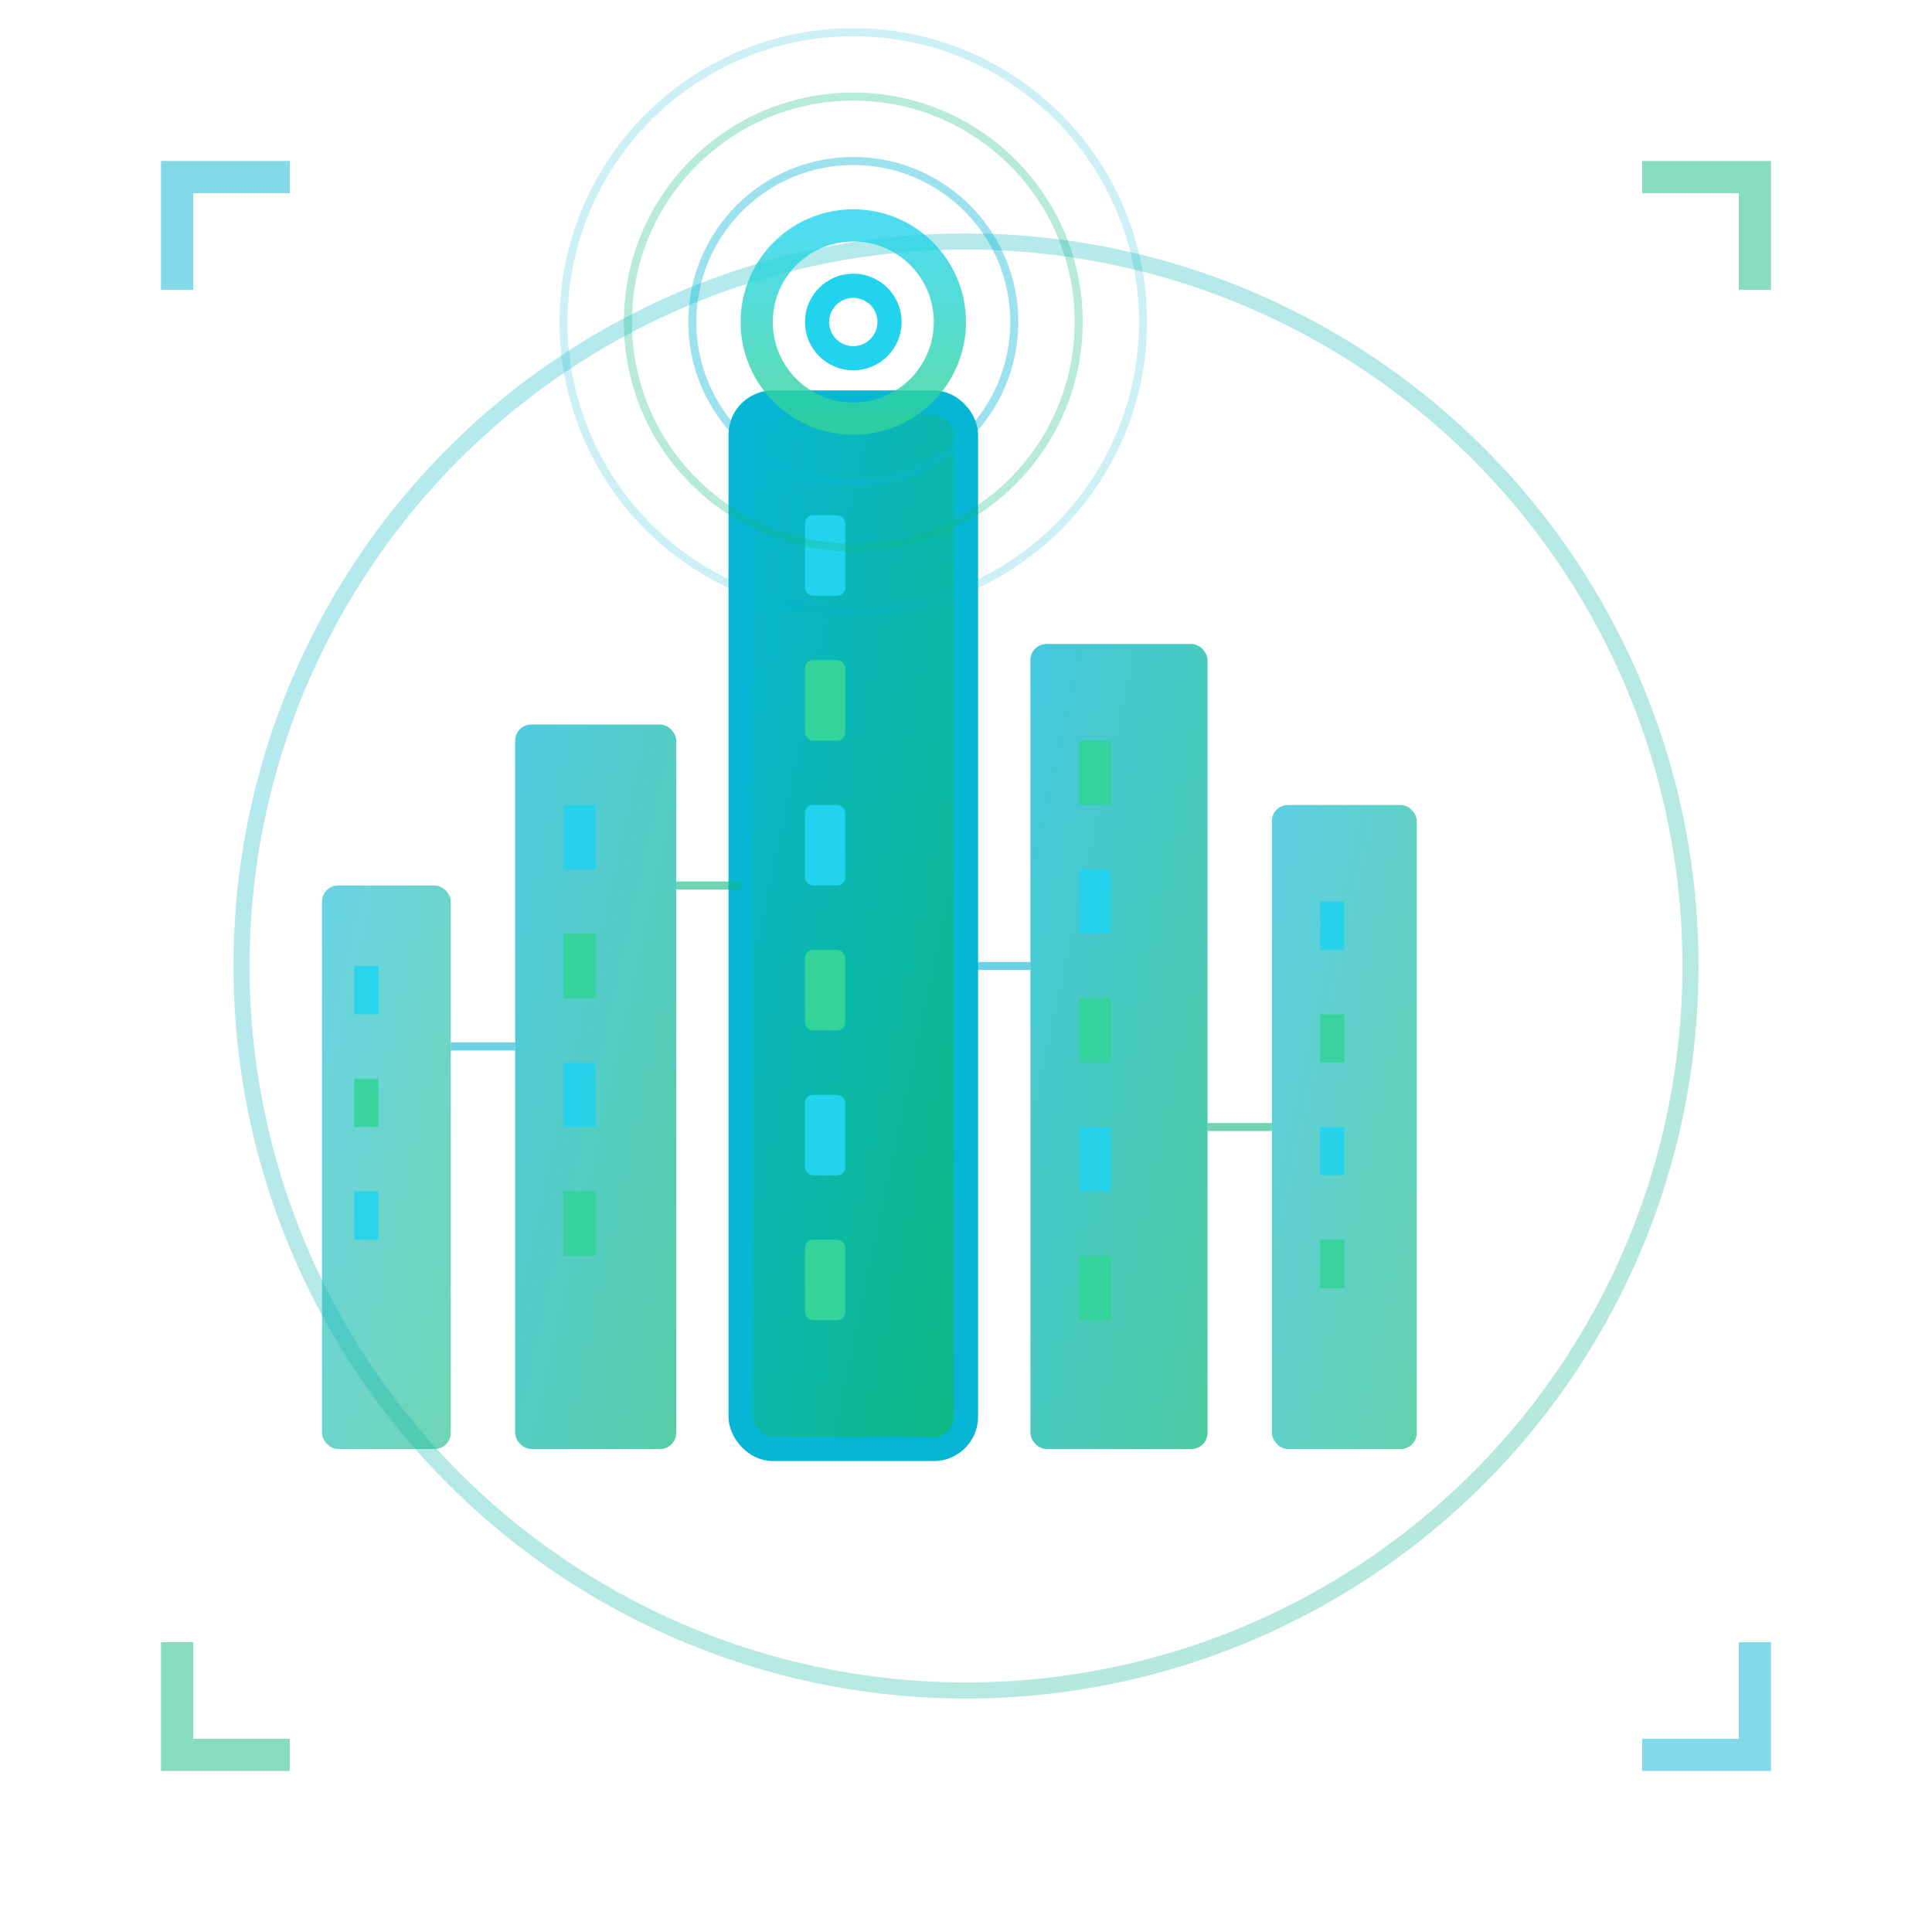 <svg width="120" height="120" viewBox="0 0 120 120" fill="none" xmlns="http://www.w3.org/2000/svg">
  <defs>
    <linearGradient id="mainGradient" x1="0%" y1="0%" x2="100%" y2="100%">
      <stop offset="0%" stop-color="#06b6d4" />
      <stop offset="100%" stop-color="#10b981" />
    </linearGradient>
    <linearGradient id="glowGradient" x1="0%" y1="0%" x2="0%" y2="100%">
      <stop offset="0%" stop-color="#22d3ee" stop-opacity="0.8" />
      <stop offset="100%" stop-color="#34d399" stop-opacity="0.8" />
    </linearGradient>
    <filter id="neonGlow">
      <feGaussianBlur stdDeviation="5" result="coloredBlur" />
      <feMerge>
        <feMergeNode in="coloredBlur" />
        <feMergeNode in="coloredBlur" />
        <feMergeNode in="SourceGraphic" />
      </feMerge>
    </filter>
  </defs>

  <!-- Circular background glow -->
  <circle cx="60" cy="60" r="45" fill="none" stroke="url(#mainGradient)" stroke-width="1" opacity="0.3" />

  <!-- Abstract building - Layered vertical bars forming a skyline -->
  
  <!-- Bar 1 - Leftmost -->
  <rect x="20" y="55" width="8" height="35" fill="url(#mainGradient)" opacity="0.6" rx="1">
    <animate attributeName="opacity" values="0.6;0.8;0.6" dur="3s" repeatCount="indefinite" />
  </rect>
  <rect x="22" y="60" width="1.5" height="3" fill="#22d3ee" opacity="0.9" />
  <rect x="22" y="67" width="1.5" height="3" fill="#34d399" opacity="0.9" />
  <rect x="22" y="74" width="1.5" height="3" fill="#22d3ee" opacity="0.9" />

  <!-- Bar 2 -->
  <rect x="32" y="45" width="10" height="45" fill="url(#mainGradient)" opacity="0.7" rx="1">
    <animate attributeName="opacity" values="0.7;0.9;0.7" dur="2.5s" begin="0.3s" repeatCount="indefinite" />
  </rect>
  <rect x="35" y="50" width="2" height="4" fill="#22d3ee" opacity="0.9" />
  <rect x="35" y="58" width="2" height="4" fill="#34d399" opacity="0.9" />
  <rect x="35" y="66" width="2" height="4" fill="#22d3ee" opacity="0.9" />
  <rect x="35" y="74" width="2" height="4" fill="#34d399" opacity="0.9" />

  <!-- Bar 3 - Center/Tallest with glow -->
  <rect x="46" y="25" width="14" height="65" fill="url(#mainGradient)" stroke="#06b6d4" stroke-width="1.5" rx="2" filter="url(#neonGlow)">
    <animate attributeName="opacity" values="1;0.8;1" dur="2s" repeatCount="indefinite" />
  </rect>
  <rect x="50" y="32" width="2.5" height="5" fill="#22d3ee" rx="0.5" />
  <rect x="50" y="41" width="2.5" height="5" fill="#34d399" rx="0.5" />
  <rect x="50" y="50" width="2.5" height="5" fill="#22d3ee" rx="0.5" />
  <rect x="50" y="59" width="2.5" height="5" fill="#34d399" rx="0.5" />
  <rect x="50" y="68" width="2.5" height="5" fill="#22d3ee" rx="0.5" />
  <rect x="50" y="77" width="2.5" height="5" fill="#34d399" rx="0.5" />

  <!-- Bar 4 -->
  <rect x="64" y="40" width="11" height="50" fill="url(#mainGradient)" opacity="0.75" rx="1">
    <animate attributeName="opacity" values="0.75;0.9;0.75" dur="2.8s" begin="0.2s" repeatCount="indefinite" />
  </rect>
  <rect x="67" y="46" width="2" height="4" fill="#34d399" opacity="0.9" />
  <rect x="67" y="54" width="2" height="4" fill="#22d3ee" opacity="0.9" />
  <rect x="67" y="62" width="2" height="4" fill="#34d399" opacity="0.9" />
  <rect x="67" y="70" width="2" height="4" fill="#22d3ee" opacity="0.9" />
  <rect x="67" y="78" width="2" height="4" fill="#34d399" opacity="0.9" />

  <!-- Bar 5 - Rightmost -->
  <rect x="79" y="50" width="9" height="40" fill="url(#mainGradient)" opacity="0.65" rx="1">
    <animate attributeName="opacity" values="0.65;0.85;0.65" dur="3.2s" begin="0.5s" repeatCount="indefinite" />
  </rect>
  <rect x="82" y="56" width="1.5" height="3" fill="#22d3ee" opacity="0.9" />
  <rect x="82" y="63" width="1.5" height="3" fill="#34d399" opacity="0.9" />
  <rect x="82" y="70" width="1.5" height="3" fill="#22d3ee" opacity="0.9" />
  <rect x="82" y="77" width="1.5" height="3" fill="#34d399" opacity="0.9" />

  <!-- Modern connection lines between buildings -->
  <line x1="28" y1="65" x2="32" y2="65" stroke="#06b6d4" stroke-width="0.5" opacity="0.6" />
  <line x1="42" y1="55" x2="46" y2="55" stroke="#10b981" stroke-width="0.5" opacity="0.6" />
  <line x1="60" y1="60" x2="64" y2="60" stroke="#06b6d4" stroke-width="0.5" opacity="0.6" />
  <line x1="75" y1="70" x2="79" y2="70" stroke="#10b981" stroke-width="0.5" opacity="0.6" />

  <!-- Glowing signal/beacon on top of center building -->
  <circle cx="53" cy="20" r="6" fill="none" stroke="url(#glowGradient)" stroke-width="2" filter="url(#neonGlow)">
    <animate attributeName="opacity" values="1;0.7;1" dur="1.5s" repeatCount="indefinite" />
  </circle>
  <circle cx="53" cy="20" r="3" fill="#22d3ee" filter="url(#neonGlow)">
    <animate attributeName="opacity" values="1;0.7;1" dur="1.5s" repeatCount="indefinite" />
  </circle>
  <circle cx="53" cy="20" r="1.5" fill="#ffffff" />

  <!-- Radiating signal waves from beacon -->
  <g>
    <circle cx="53" cy="20" r="10" fill="none" stroke="#06b6d4" stroke-width="0.5" opacity="0.4">
      <animate attributeName="opacity" values="0.4;0.2;0.4" dur="2s" repeatCount="indefinite" />
    </circle>
    <circle cx="53" cy="20" r="14" fill="none" stroke="#10b981" stroke-width="0.5" opacity="0.3">
      <animate attributeName="opacity" values="0.3;0.1;0.3" dur="2s" repeatCount="indefinite" />
    </circle>
    <circle cx="53" cy="20" r="18" fill="none" stroke="#06b6d4" stroke-width="0.5" opacity="0.2">
      <animate attributeName="opacity" values="0.2;0.05;0.2" dur="2s" repeatCount="indefinite" />
    </circle>
  </g>

  <!-- Base/ground line -->
  <line x1="15" y1="92" x2="105" y2="92" stroke="url(#mainGradient)" stroke-width="2" opacity="0.5" />

  <!-- Decorative corner elements -->
  <path d="M 10 10 L 18 10 L 18 12 L 12 12 L 12 18 L 10 18 Z" fill="#06b6d4" opacity="0.5" />
  <path d="M 110 10 L 102 10 L 102 12 L 108 12 L 108 18 L 110 18 Z" fill="#10b981" opacity="0.5" />
  <path d="M 10 110 L 18 110 L 18 108 L 12 108 L 12 102 L 10 102 Z" fill="#10b981" opacity="0.5" />
  <path d="M 110 110 L 102 110 L 102 108 L 108 108 L 108 102 L 110 102 Z" fill="#06b6d4" opacity="0.5" />
</svg>